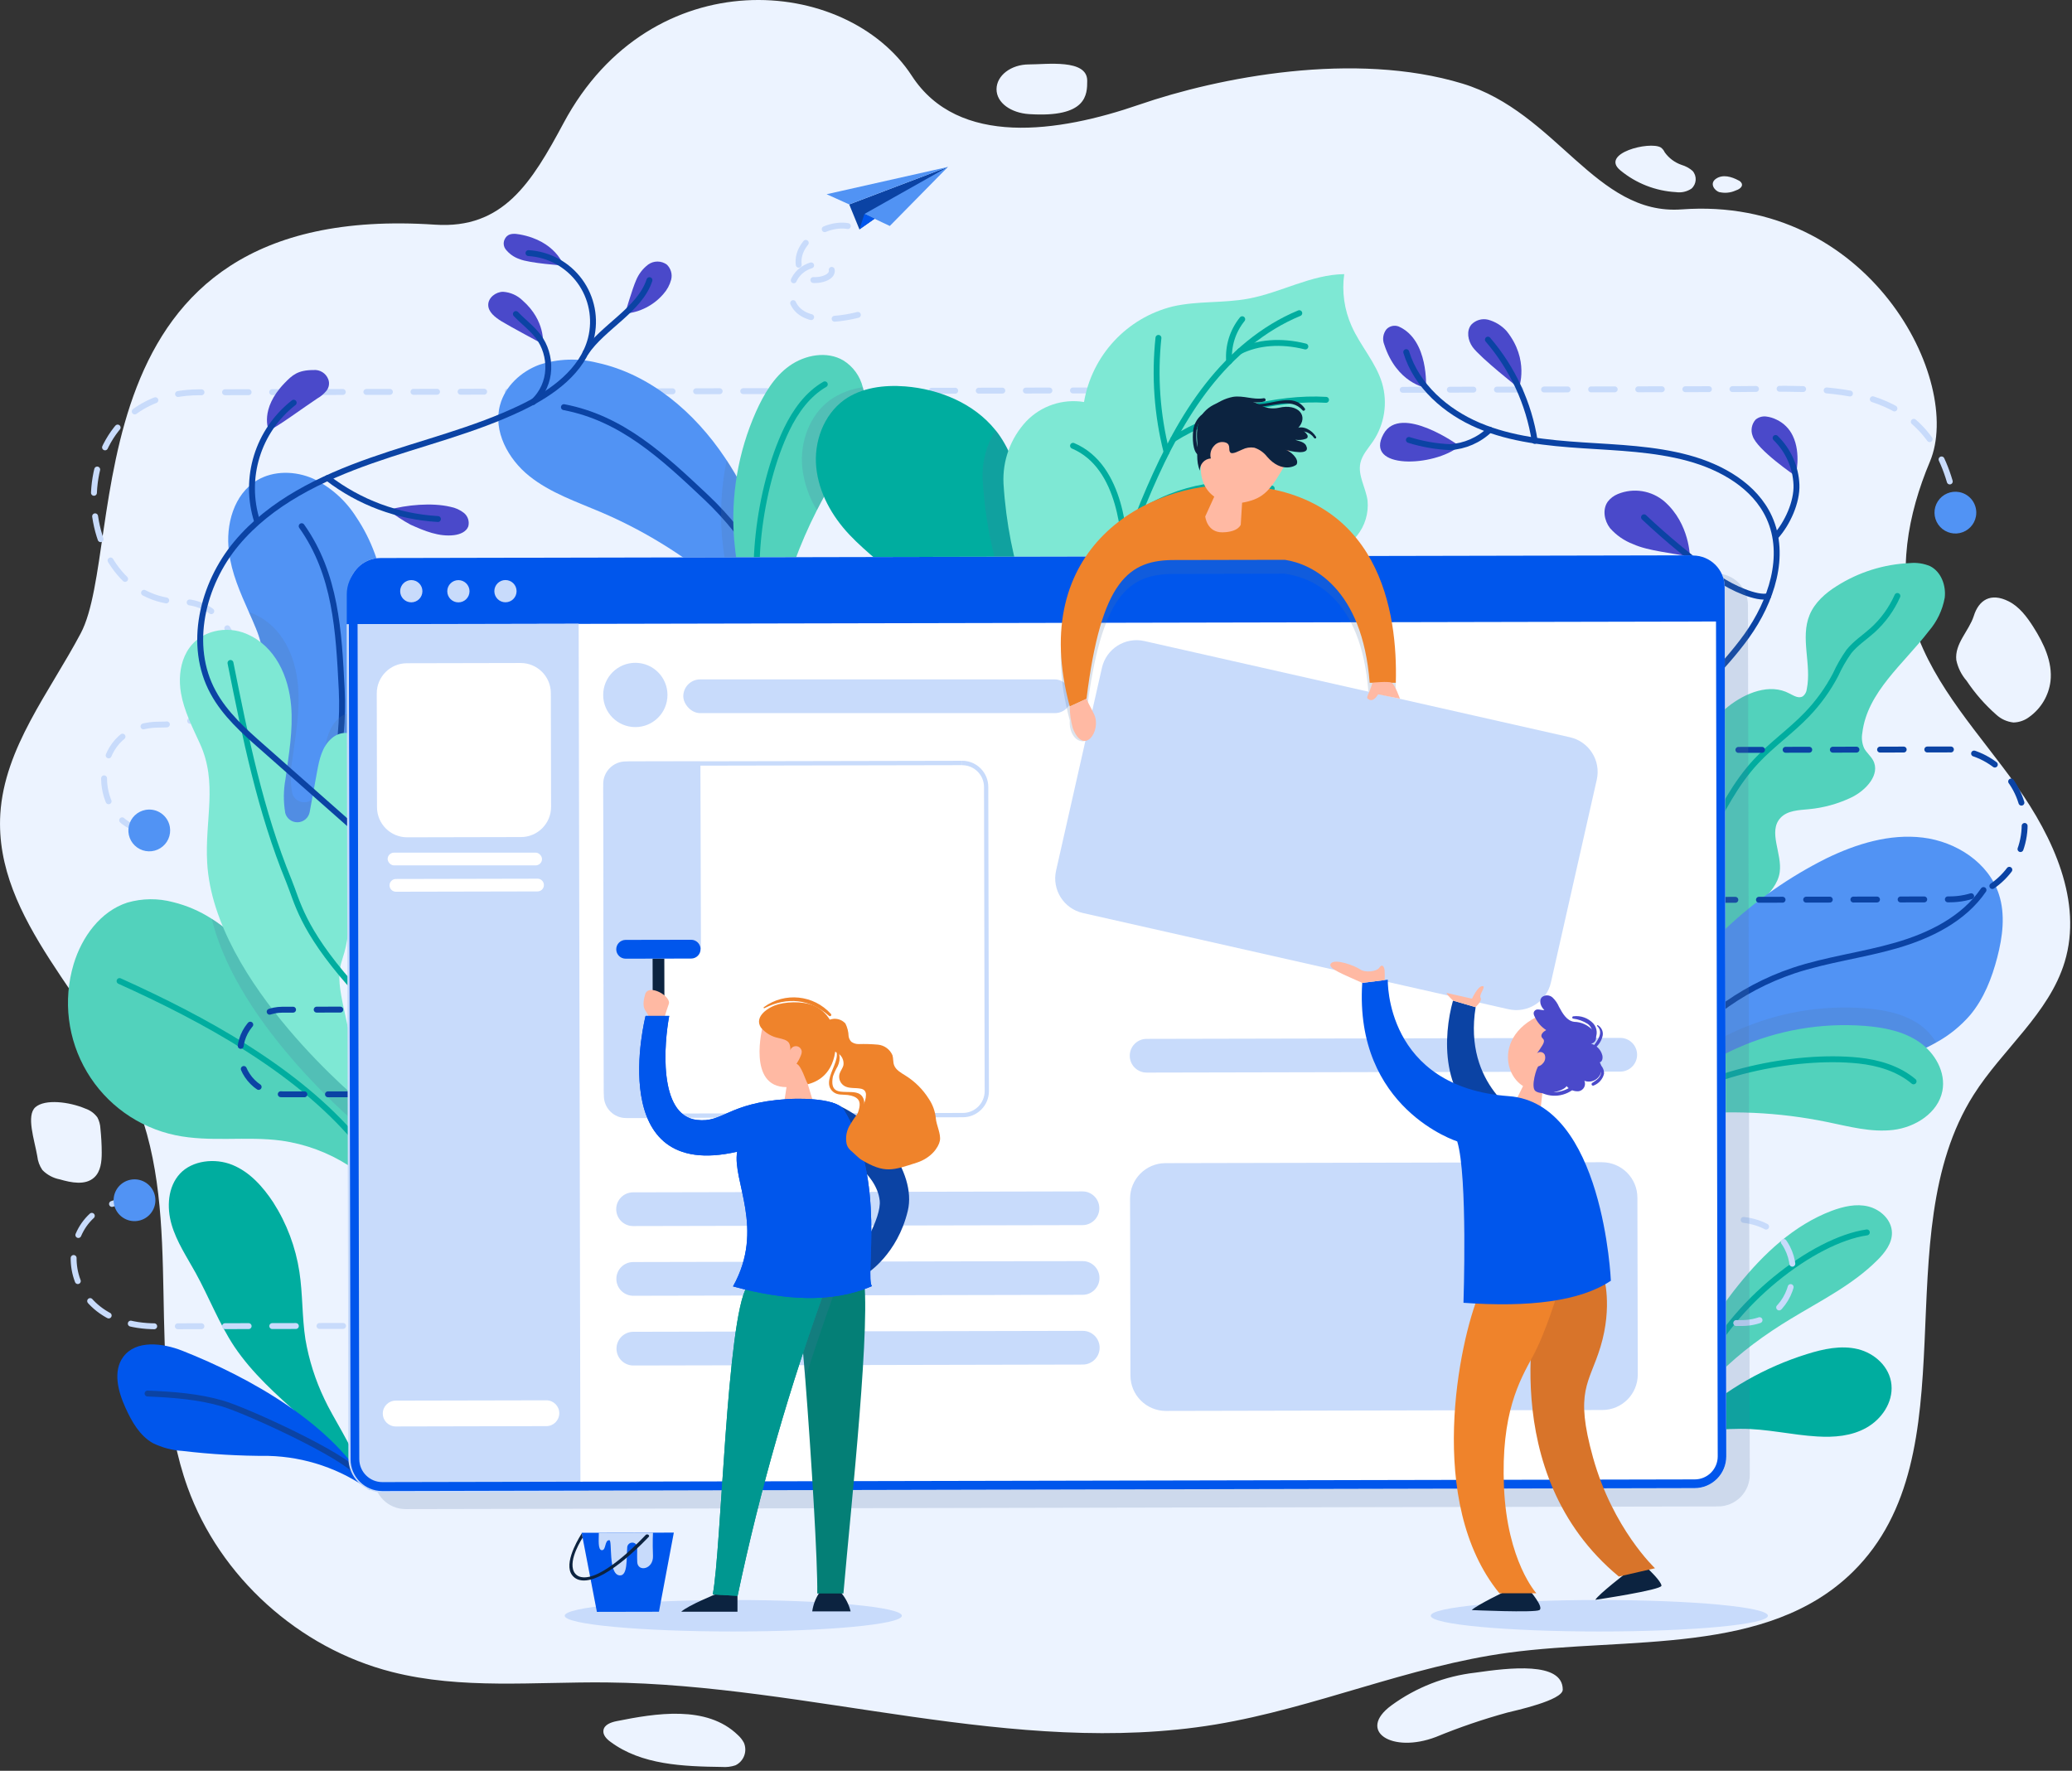 <?xml version="1.0" encoding="UTF-8"?> <svg xmlns="http://www.w3.org/2000/svg" xmlns:xlink="http://www.w3.org/1999/xlink" width="351px" height="300px" viewBox="0 0 351 300"><rect x="0" y="0" width="351" height="300" fill="#333333" stroke="none"/><!-- Generator: sketchtool 61.2 (101010) - https://sketch.com --><title>ED7F4D8C-213B-4056-B8BE-366EC1B2A8D5</title><desc>Created with sketchtool.</desc><g id="Page-1" stroke="none" stroke-width="1" fill="none" fill-rule="evenodd"><g id="Techtiq_3.1.0_Services" transform="translate(-545, -4875)"><g id="Section" transform="translate(0, 4577)"><g id="Inner" transform="translate(150, 120)"><g id="Group" transform="translate(158, 0)"><g transform="translate(87, 178)" id="img_web-app"><g transform="translate(150, 0)"><g id="BACKGROUND" fill="#ECF3FF" fill-rule="nonzero"><path d="M73.685,38.062 C85.227,38.837 90.052,30.961 95.475,20.837 C110.32,-6.872 143.387,-4.204 154.478,12.865 C162.333,24.946 179.276,22.47 192.975,17.734 C206.468,13.079 229.448,8.601 247.751,14.165 C263.734,19.027 270.296,36.554 284.874,35.475 C316.648,33.126 332.69,64.515 326.933,78.2 C323.172,87.133 321.31,97.131 324.362,106.323 C327.732,116.446 335.446,124.463 341.631,133.167 C347.815,141.872 352.847,152.756 349.759,162.968 C347.113,171.702 339.229,177.746 334.337,185.475 C319.138,209.475 334.175,246.244 313.921,266.246 C299.424,280.567 275.793,277.256 255.547,279.99 C238.633,282.273 222.709,289.374 205.877,292.16 C171.776,297.791 137.342,285.377 102.768,285.03 C90.599,284.904 78.192,286.264 66.399,283.256 C50.623,279.251 37.234,267.148 31.773,251.97 C24.244,231.052 31.382,206.845 22.906,186.303 C15.938,169.589 -1.02,155.97 0.052,137.911 C0.739,126.672 8.394,117.266 13.677,107.291 C21.525,92.475 11.128,33.879 73.685,38.062 Z M174.31,10.914 C171.273,10.914 168.813,12.798 168.813,15.118 C168.813,17.438 171.281,19.131 174.31,19.33 C184.175,19.98 184.175,15.99 184.175,13.67 C184.175,9.953 177.34,10.914 174.31,10.914 Z M274.485,28.855 C277.152,31.063 280.457,32.358 283.914,32.549 C284.831,32.684 285.766,32.473 286.537,31.958 C287.413,31.18 287.499,29.841 286.729,28.958 C286.189,28.488 285.554,28.14 284.867,27.938 C283.711,27.541 282.708,26.792 282,25.796 C281.855,25.472 281.628,25.192 281.342,24.983 C279.436,23.867 271.012,25.988 274.485,28.855 Z M291.288,32.549 C292.191,32.758 293.138,32.667 293.985,32.291 C294.547,32.113 295.234,31.707 295.079,31.145 C294.975,30.88 294.766,30.669 294.502,30.562 C293.35,29.941 291.857,29.49 290.704,30.273 C289.552,31.057 290.394,32.276 291.288,32.571 L291.288,32.549 Z M331.404,111.835 C331.675,113.133 332.276,114.339 333.148,115.337 C334.566,117.461 336.255,119.392 338.172,121.079 C338.976,121.82 339.997,122.284 341.084,122.401 C342.078,122.379 343.037,122.034 343.818,121.419 C345.78,119.994 347.062,117.818 347.357,115.411 C347.727,112.16 346.212,108.99 344.453,106.219 C343.36,104.505 342.089,102.791 340.264,101.874 C337.204,100.33 335.187,101.675 334.352,104.387 C333.547,106.877 331.086,109.057 331.404,111.835 Z M6,187.574 C4.397,188.993 5.845,193.145 6.318,195.887 C6.405,196.722 6.7,197.522 7.175,198.214 C7.974,199.035 9.006,199.589 10.131,199.803 C12.089,200.372 14.468,200.852 15.961,199.478 C17.076,198.458 17.232,196.788 17.232,195.288 C17.232,193.914 17.15,192.547 17.01,191.18 C16.98,190.521 16.803,189.877 16.493,189.296 C15.984,188.608 15.278,188.092 14.468,187.818 C11.697,186.643 7.611,186.163 6,187.574 Z M104.438,291.591 C103.485,291.783 102.347,292.197 102.222,293.15 C102.103,293.933 102.768,294.628 103.411,295.086 C108.665,299.01 115.744,299.261 122.32,299.35 C123.088,299.41 123.859,299.315 124.589,299.069 C126.006,298.383 126.636,296.706 126.022,295.256 C125.762,294.764 125.417,294.321 125.002,293.948 C119.704,288.798 111.022,290.276 104.438,291.591 Z M235.714,288.916 C229.803,293.254 235.781,297.133 243.273,294.259 C247.201,292.643 251.223,291.268 255.318,290.143 C256.655,289.803 264.732,288.059 264.732,286.249 C264.732,281.438 255.628,282.554 249.909,283.374 C244.777,283.959 239.885,285.869 235.714,288.916 Z" id="Shape"></path></g><g id="OBJECTS" transform="translate(11.084, 28.079)"><ellipse id="Oval" fill="#C8DBFB" fill-rule="nonzero" cx="113.135" cy="245.653" rx="28.559" ry="2.667"></ellipse><ellipse id="Oval" fill="#C8DBFB" fill-rule="nonzero" cx="259.847" cy="245.653" rx="28.559" ry="2.667"></ellipse><path d="M320.187,57.805 C320.106,57.31 320.017,56.83 319.921,56.328" id="Path" stroke="#C8DBFB" stroke-linecap="round" stroke-linejoin="round"></path><path d="M319.212,53.49 C314.113,36.14 297.872,37.81 283.19,37.84 L22.714,38.379 C-1.869,38.431 0.547,73.929 19.759,73.884 C30.842,73.884 35.039,94.648 15.901,94.685 C4.419,94.685 4.079,109.264 11.771,112.182" id="Path" stroke="#C8DBFB" stroke-linecap="round" stroke-linejoin="round" stroke-dasharray="3.99"></path><path d="M13.197,112.567 C13.685,112.652 14.18,112.692 14.675,112.685" id="Path" stroke="#C8DBFB" stroke-linecap="round" stroke-linejoin="round"></path><path d="M17.69,112.012 C17.932,113.423 17.301,114.841 16.09,115.605 C14.879,116.369 13.327,116.328 12.158,115.502 C10.989,114.675 10.433,113.226 10.749,111.829 C11.066,110.433 12.192,109.365 13.603,109.123 C15.53,108.793 17.359,110.086 17.69,112.012 L17.69,112.012 Z" id="Path" fill="#5193F4" fill-rule="nonzero"></path><path d="M323.645,59.401 C323.389,60.81 322.309,61.925 320.909,62.227 C319.509,62.529 318.066,61.958 317.252,60.78 C316.437,59.602 316.413,58.05 317.19,56.847 C317.967,55.644 319.392,55.028 320.8,55.286 C322.722,55.637 323.995,57.48 323.645,59.401 L323.645,59.401 Z" id="Path" fill="#5193F4" fill-rule="nonzero"></path><path d="M53.764,86.165 C53.242,89.03 52.519,91.855 51.599,94.618 C49.52,100.579 47.052,106.397 44.209,112.034 C42.783,114.99 36.998,121.877 33.865,123.185 C34.326,114.974 34.155,106.741 33.355,98.557 C32.49,91.02 35.202,85.308 32.246,78.318 C31.869,77.424 31.507,76.53 31.086,75.635 C29.608,72.31 28.131,68.985 27.702,65.387 C27.111,60.842 28.522,55.663 32.453,53.298 C35.283,51.599 38.97,51.687 41.993,53.025 C44.985,54.474 47.509,56.734 49.278,59.549 C54.451,67.241 55.419,77.091 53.764,86.165 Z" id="Path" fill="#5193F4" fill-rule="nonzero"></path><path d="M40.02,61.064 C45.805,69.236 46.3,78.754 46.803,88.751 C47.288,98.81 44.916,108.802 39.961,117.569" id="Path" stroke="#0B43A4" stroke-linecap="round" stroke-linejoin="round"></path><path d="M39.776,211.788 C35.719,208.204 31.648,204.562 28.618,200.062 C26.01,196.131 24.325,191.675 22.049,187.552 C20.571,184.877 18.835,182.305 17.985,179.379 C17.135,176.453 17.335,172.98 19.411,170.749 C21.488,168.517 25.323,168.067 28.278,169.271 C31.234,170.475 33.451,172.966 35.202,175.618 C37.487,179.189 38.997,183.199 39.635,187.389 C40.212,191.172 40.071,195.044 40.655,198.828 C41.254,202.341 42.341,205.753 43.884,208.966 C45.236,211.921 48.665,217.094 49.544,220.116 C47.113,221.328 41.505,213.318 39.776,211.788 Z" id="Path" fill="#00AD9F" fill-rule="nonzero"></path><path d="M25.596,174.621 C29.453,176.313 30.983,180.909 31.788,185.039 C32.704,189.746 32.527,194.837 34.655,199.116 C38.719,207.17 44.002,216.347 47.956,219.067" id="Path" stroke="#00AD9F" style="mix-blend-mode: multiply;" stroke-linecap="round" stroke-linejoin="round"></path><path d="M19.818,200.764 C16.448,199.433 11.956,198.887 9.798,201.791 C7.995,204.222 8.926,207.702 10.175,210.429 C11.232,212.764 12.569,215.128 14.793,216.399 C16.363,217.172 18.071,217.624 19.818,217.729 C24.658,218.305 29.529,218.586 34.404,218.571 C40.582,218.731 46.566,220.758 51.569,224.387 C45.569,213.236 31.145,205.234 19.818,200.764 Z" id="Path" fill="#0056EC" fill-rule="nonzero"></path><path d="M13.914,208.005 C18.2,208.19 22.522,208.493 26.631,209.704 C30.739,210.916 47.01,218.372 49.537,221.527" id="Path" stroke="#0B43A4" stroke-linecap="round" stroke-linejoin="round"></path><path d="M56.527,177.887 C52.035,170.955 44.756,166.312 36.576,165.163 C30.621,164.365 24.495,165.473 18.613,164.239 C12.347,162.918 6.919,159.035 3.647,153.53 C0.374,148.025 -0.445,141.402 1.389,135.266 C2.771,130.663 5.926,126.31 10.493,124.833 C13.021,124.103 15.702,124.077 18.244,124.759 C20.566,125.329 22.776,126.283 24.783,127.581 C29.379,130.493 33.096,134.97 35.867,139.729 C38.424,144.089 44.682,150.783 48.938,155.172 C51.429,157.729 53.246,159.48 53.246,159.48 C56.158,163.101 54.798,173.564 56.527,177.887 Z" id="Path" fill="#52D2BC" fill-rule="nonzero"></path><path d="M9.17,138.126 C23.483,144.591 39.096,153.059 49.241,165.037" id="Path" stroke="#00AD9F" stroke-linecap="round" stroke-linejoin="round"></path><path d="M50.616,163.426 C50.616,163.426 29.283,146.143 24.791,127.581 C29.387,130.493 33.103,134.97 35.874,139.729 C38.424,144.089 44.682,150.783 48.938,155.172 C49.441,157.485 49.995,160.212 50.616,163.426 Z" id="Path" fill="#5275A0" fill-rule="nonzero" opacity="0.2" style="mix-blend-mode: multiply;"></path><path d="M51.599,94.618 C49.52,100.579 47.052,106.397 44.209,112.034 C42.783,114.99 36.998,121.877 33.865,123.185 C34.326,114.974 34.155,106.741 33.355,98.557 C32.49,91.02 35.202,85.308 32.246,78.318 C31.869,77.424 31.507,76.53 31.086,75.635 C31.36,75.724 31.626,75.82 31.884,75.931 C36.746,78.015 38.993,83.158 39.406,88.153 C39.754,92.276 39.007,96.406 38.453,100.507 C38.101,102.383 38.081,104.307 38.394,106.19 C38.397,106.209 38.397,106.229 38.394,106.249 C38.646,107.215 39.535,107.876 40.533,107.838 C41.53,107.801 42.368,107.076 42.547,106.094 L43.84,99.229 C44.224,97.175 44.645,95.025 46.33,93.591 C47.001,92.996 47.872,92.677 48.768,92.697 C49.997,92.756 51.09,93.498 51.599,94.618 Z" id="Path" fill="#5275A0" fill-rule="nonzero" opacity="0.2" style="mix-blend-mode: multiply;"></path><path d="M50.616,159.096 C47.246,141.502 45.443,138.791 46.921,134.379 C48.813,128.756 47.749,123.111 49.53,117.451 C51.31,111.791 52.485,105.717 51.089,99.968 C50.631,98.143 49.714,96.163 47.527,96.089 C46.646,96.08 45.793,96.398 45.133,96.983 C43.448,98.416 43.02,100.567 42.635,102.621 L41.379,109.485 C41.198,110.467 40.36,111.19 39.362,111.226 C38.365,111.261 37.477,110.599 37.227,109.633 L37.227,109.581 C36.911,107.699 36.929,105.775 37.278,103.899 C37.833,99.791 38.579,95.667 38.239,91.537 C37.825,86.542 35.579,81.399 30.709,79.323 C28.98,78.577 27.053,78.421 25.227,78.879 C20.15,80.187 18.835,85.145 19.581,89.387 C20.099,92.342 21.502,95.106 22.766,97.862 C25.855,104.579 23.586,110.741 24.015,118.123 C25.19,138.495 50.616,159.096 50.616,159.096 Z" id="Path" fill="#7EE8D4" fill-rule="nonzero"></path><path d="M27.961,84.236 C30.466,96.754 33,109.36 37.862,121.182 C39.288,124.64 39.99,129.2 48.244,138.613" id="Path" stroke="#00AD9F" stroke-linecap="round" stroke-linejoin="round"></path><path d="M125.682,87.414 C123.089,84.458 120.695,81.436 118.175,78.547 C116.542,76.663 114.857,74.852 113.002,73.079 C112.094,72.207 111.155,71.365 110.165,70.544 C104.306,65.7 97.785,61.718 90.798,58.722 C86.586,56.919 82.138,55.433 78.562,52.559 C74.985,49.685 72.414,44.956 73.626,40.53 C74.49,37.337 77.202,34.855 80.276,33.717 C83.438,32.69 86.825,32.569 90.052,33.369 C99.067,35.313 106.596,41.793 111.717,49.456 L111.99,49.869 C115.744,55.596 118.367,61.966 120.65,68.453 C121.389,70.537 122.076,72.635 122.764,74.727 C123.835,77.852 127.012,84.318 125.682,87.414 Z" id="Path" fill="#5193F4" fill-rule="nonzero"></path><path d="M84.443,40.899 C94.278,42.768 101.232,49.286 108.532,56.158 C115.861,63.073 121.082,71.921 123.591,81.68" id="Path" stroke="#0B43A4" stroke-linecap="round" stroke-linejoin="round"></path><path d="M118.175,78.532 C118.085,79.558 118.133,80.592 118.315,81.606 C115.855,81.044 114.148,77.224 113.025,73.064 C112.132,69.642 111.524,66.152 111.207,62.631 C110.873,58.359 111.15,54.063 112.027,49.869 C115.781,55.596 118.404,61.966 120.687,68.453 C119.904,70.783 119.234,73.138 118.677,75.517 C118.435,76.508 118.267,77.516 118.175,78.532 L118.175,78.532 Z" id="Path" fill="#5275A0" fill-rule="nonzero" opacity="0.2" style="mix-blend-mode: multiply;"></path><path d="M135.222,43.027 C134.394,46.722 132.163,49.906 130.204,53.135 C129.163,54.842 128.202,56.586 127.3,58.36 C124.406,64.043 122.208,70.054 120.754,76.264 C120.203,78.245 120.079,80.32 120.392,82.352 C115.544,81.244 113.616,67.463 113.283,63.369 C112.685,55.945 113.955,48.49 116.978,41.682 C118.308,38.727 120.015,35.771 122.653,33.901 C125.291,32.032 129.007,31.337 131.793,32.993 C133.436,34.02 134.613,35.647 135.074,37.53 C135.577,39.322 135.628,41.211 135.222,43.027 Z" id="Path" fill="#52D2BC" fill-rule="nonzero"></path><path d="M118.552,78.281 C115.537,70.714 117.362,54.687 122.202,44.616 C123.68,41.579 125.734,38.704 128.638,37.034" id="Path" stroke="#00AD9F" stroke-linecap="round" stroke-linejoin="round"></path><path d="M135.222,43.027 C134.394,46.722 132.163,49.906 130.204,53.135 C129.163,54.842 128.202,56.586 127.3,58.36 C125.947,56.151 125.099,53.671 124.818,51.096 C124.411,46.803 126.052,42.229 129.539,39.68 C131.192,38.532 133.094,37.795 135.089,37.53 C135.587,39.323 135.632,41.212 135.222,43.027 L135.222,43.027 Z" id="Path" fill="#5275A0" fill-rule="nonzero" opacity="0.2" style="mix-blend-mode: multiply;"></path><path d="M163.204,75.103 C162.973,76.514 162.551,77.886 161.948,79.182 C159.798,83.837 155.298,87.828 148.522,91.079 C148.522,91.079 148.145,83.69 148.071,81.746 C147.739,73.308 138.584,68.645 132.791,62.49 C129.835,59.35 127.618,55.389 127.19,51.096 C126.761,46.803 128.416,42.229 131.911,39.68 C134.867,37.567 138.665,37.108 142.256,37.382 C148.064,37.84 153.924,40.278 157.53,44.771 C157.683,44.942 157.826,45.122 157.958,45.31 C160.175,48.325 161.305,52.012 162.14,55.655 C163.596,62.069 164.246,68.667 163.204,75.103 Z" id="Path" fill="#00AD9F" fill-rule="nonzero"></path><path d="M134.401,44.202 C140.734,47.483 147.089,51.443 150.776,57.554 C155.948,66.067 154.803,77.15 150.835,86.283" id="Path" stroke="#00AD9F" style="mix-blend-mode: multiply;" stroke-linecap="round" stroke-linejoin="round"></path><path d="M269.239,129.525 C273.281,122.874 271.212,114.318 272.623,106.663 C273.742,100.731 276.948,95.397 281.66,91.626 C284.616,89.291 288.724,87.628 292.049,89.409 C292.788,89.786 293.623,90.318 294.318,89.889 C294.703,89.586 294.947,89.137 294.99,88.648 C295.833,84.517 293.845,80.002 295.47,76.086 C296.342,73.988 298.153,72.392 300.067,71.202 C303.785,68.843 308.058,67.502 312.458,67.315 C313.621,67.202 314.795,67.379 315.872,67.833 C317.749,68.778 318.606,71.113 318.355,73.197 C317.977,75.277 317.051,77.218 315.672,78.82 C311.431,84.369 305.217,89.165 304.397,96.089 C304.236,96.962 304.342,97.863 304.7,98.675 C305.084,99.414 305.808,99.975 306.214,100.722 C307.522,103.123 304.995,105.85 302.52,107.032 C300.26,108.108 297.829,108.778 295.337,109.012 C293.631,109.175 291.695,109.219 290.527,110.49 C288.384,112.818 290.852,116.549 290.401,119.69 C290.121,121.648 288.695,123.229 287.268,124.603 C284.619,127.156 281.723,129.441 278.623,131.424 C276.111,133.027 273.451,134.453 271.234,136.433 C269.017,138.414 267.214,141.096 267.067,144.074" id="Path" fill="#52D2BC" fill-rule="nonzero"></path><path d="M274.559,123.052 C275.224,119.83 276.724,116.852 278.202,113.911 C280.522,109.323 282.894,104.667 286.397,100.906 C289.057,98.047 292.308,95.786 295.005,92.97 C296.938,90.964 298.575,88.692 299.867,86.224 C300.491,84.847 301.246,83.533 302.121,82.3 C303.236,80.904 304.773,79.914 306.111,78.717 C307.913,77.092 309.354,75.105 310.337,72.887" id="Path" stroke="#00AD9F" stroke-linecap="round" stroke-linejoin="round"></path><path d="M327.251,134.135 C326.342,137.638 324.99,141.103 322.67,143.882 C321.039,145.77 319.082,147.349 316.892,148.544 C315.762,149.183 314.595,149.753 313.397,150.251 C308.76,152.196 303.812,153.293 298.788,153.488 C291.488,153.761 284.01,152.15 276.975,154.227 C273.755,155.193 270.807,156.901 268.367,159.214 C266.843,160.641 265.54,162.287 264.502,164.099 L265.456,158.039 C267.222,151.522 269.025,144.887 272.631,139.175 C275.038,135.524 277.918,132.207 281.195,129.31 C286.284,124.503 292.053,120.47 298.315,117.34 C303.399,114.872 309.044,113.135 314.66,113.823 C320.276,114.51 325.781,118.049 327.532,123.429 C328.655,126.857 328.167,130.626 327.251,134.135 Z" id="Path" fill="#5193F4" fill-rule="nonzero"></path><path d="M270.229,153.436 C275.661,145.446 283.558,139.451 292.714,136.367 C298.374,134.475 304.367,133.759 310.101,132.103 C315.835,130.448 321.562,127.633 324.924,122.704" id="Path" stroke="#0B43A4" stroke-linecap="round" stroke-linejoin="round"></path><path d="M273.761,211.64 C274.079,203.512 278.291,195.968 283.411,189.621 C287.675,184.323 292.825,179.475 299.187,177.059 C301.175,176.32 303.362,175.796 305.431,176.32 C307.5,176.845 309.377,178.596 309.414,180.754 C309.451,182.549 308.239,184.116 306.968,185.387 C302.793,189.576 297.362,192.266 292.323,195.325 C283.618,200.586 275.328,207.606 271.892,217.175" id="Path" fill="#52D2BC" fill-rule="nonzero"></path><path d="M276.983,204.51 C282.303,192.643 296.069,182.032 305.158,180.709" id="Path" stroke="#00AD9F" stroke-linecap="round" stroke-linejoin="round"></path><path d="M270.443,218.121 C270.369,216.754 274.825,213.185 275.83,212.276 C281.348,207.286 287.882,203.552 294.983,201.333 C297.805,200.446 300.805,199.796 303.635,200.483 C306.466,201.17 309.052,203.475 309.333,206.527 C309.613,209.579 307.618,212.379 305.084,213.805 C302.549,215.232 299.594,215.453 296.771,215.283 C292.411,215.032 288.126,213.946 283.744,213.983 C279.362,214.02 273.214,214.463 270.443,218.121 Z" id="Path" fill="#00AD9F" fill-rule="nonzero"></path><path d="M274.973,213.975 C283.921,209.128 297.451,205.973 307.278,207.163" id="Path" stroke="#00AD9F" style="mix-blend-mode: multiply;" stroke-linecap="round" stroke-linejoin="round"></path><path d="M163.204,75.103 C162.973,76.514 162.551,77.886 161.948,79.182 C158.128,71.003 155.898,62.171 155.379,53.158 C155.233,50.219 155.989,47.306 157.544,44.808 C157.698,44.979 157.841,45.159 157.973,45.347 C160.19,48.362 161.32,52.049 162.155,55.692 C163.596,62.069 164.246,68.667 163.204,75.103 Z" id="Path" fill="#5275A0" fill-rule="nonzero" opacity="0.2" style="mix-blend-mode: multiply;"></path><path d="M194.158,74.727 C200.845,72.355 207.783,70.463 213.857,66.805 C215.737,65.758 217.404,64.367 218.771,62.704 C220.141,61.024 220.791,58.87 220.581,56.712 C220.286,54.547 218.904,52.478 219.369,50.35 C219.68,48.946 220.729,47.845 221.534,46.655 C223.462,43.771 224.017,40.182 223.049,36.85 C222,33.325 219.355,30.51 217.877,27.155 C216.645,24.399 216.212,21.352 216.628,18.362 C211.02,18.436 205.899,21.502 200.372,22.522 C196.153,23.305 191.764,22.877 187.589,23.837 C179.803,25.763 173.898,32.12 172.552,40.027 C168.945,39.438 165.279,40.666 162.754,43.308 C160.105,46.159 158.72,49.958 158.911,53.845 C160.633,81.502 176.468,95.963 176.468,95.963 C176.468,95.963 191.608,75.635 194.158,74.727 Z" id="Path" fill="#7EE8D4" fill-rule="nonzero"></path><path d="M179.209,74.534 C178.515,67.714 180.901,60.968 183.643,54.68 C186.31,48.554 189.384,42.547 193.5,37.286 C197.616,32.025 202.862,27.517 209.017,24.975" id="Path" stroke="#00AD9F" stroke-linecap="round" stroke-linejoin="round"></path><path d="M185.158,29.165 C184.47,35.637 184.936,42.179 186.532,48.488" id="Path" stroke="#00AD9F" stroke-linecap="round" stroke-linejoin="round"></path><path d="M187.685,46.308 C194.631,41.874 205.315,39.148 213.547,39.658" id="Path" stroke="#00AD9F" stroke-linecap="round" stroke-linejoin="round"></path><path d="M170.69,47.446 C179.054,50.97 179.401,63.273 179.623,66.761" id="Path" stroke="#00AD9F" stroke-linecap="round" stroke-linejoin="round"></path><path d="M181.892,58.943 C188.291,54.355 197.542,52.973 204.347,54.687" id="Path" stroke="#00AD9F" stroke-linecap="round" stroke-linejoin="round"></path><path d="M199.352,26.002 C197.726,28.016 196.933,30.575 197.135,33.155" id="Path" stroke="#00AD9F" stroke-linecap="round" stroke-linejoin="round"></path><path d="M198.961,31.419 C201.916,29.941 205.855,29.564 210.044,30.621" id="Path" stroke="#00AD9F" stroke-linecap="round" stroke-linejoin="round"></path><path d="M34.433,44.8 C35.224,44.756 40.581,40.788 42.643,39.443 C43.249,39.104 43.786,38.653 44.224,38.113 C44.663,37.562 44.775,36.819 44.52,36.163 C44.125,35.144 43.103,34.511 42.015,34.611 C39.34,34.611 38.416,35.49 37.116,36.828 C32.823,41.276 34.433,44.8 34.433,44.8 Z" id="Path" fill="#4A49CA" fill-rule="nonzero"></path><path d="M58.47,60.813 C60.798,61.862 63.296,62.904 65.86,62.579 C66.85,62.453 67.921,62.01 68.246,61.101 C68.469,60.261 68.18,59.368 67.507,58.818 C66.837,58.292 66.048,57.937 65.209,57.783 C62.106,57.044 57.746,57.443 54.665,58.315 C55.861,59.253 57.134,60.088 58.47,60.813 L58.47,60.813 Z" id="Path" fill="#4A49CA" fill-rule="nonzero"></path><path d="M73.84,26.335 C72.798,25.677 71.623,24.798 71.623,23.571 C71.623,22.345 72.909,21.355 74.143,21.355 C75.387,21.437 76.561,21.961 77.453,22.833 C81.377,26.283 80.889,30.222 80.889,30.222 C80.889,30.222 75,27.067 73.84,26.335 Z" id="Path" fill="#4A49CA" fill-rule="nonzero"></path><path d="M76.936,15.82 C75.988,15.503 75.154,14.911 74.542,14.121 C74.257,13.72 74.167,13.213 74.298,12.739 C74.564,12 75.037,11.261 76.966,11.638 C83.062,12.739 84.392,16.914 84.392,16.914 C84.392,16.914 78.554,16.515 76.936,15.82 Z" id="Path" fill="#4A49CA" fill-rule="nonzero"></path><path d="M94.796,25.057 C97.32,24.841 99.658,23.641 101.305,21.717 C101.926,21.023 102.374,20.193 102.613,19.293 C102.844,18.372 102.561,17.399 101.874,16.744 C100.931,16.061 99.655,16.061 98.712,16.744 C97.808,17.431 97.104,18.347 96.672,19.397 C96.059,20.756 94.796,25.057 94.796,25.057 Z" id="Path" fill="#4A49CA" fill-rule="nonzero"></path><path d="M51.133,114.214 L33.399,98.557 C30.236,95.778 27.022,92.911 25.02,89.209 C20.69,81.281 23.18,70.936 28.98,63.983 C34.781,57.03 43.278,52.951 51.82,49.943 C60.362,46.936 69.244,44.867 77.379,40.929 C82.485,38.453 87.613,34.773 89.017,29.276 C89.869,25.916 89.178,22.351 87.134,19.552 C85.089,16.753 81.903,15.011 78.443,14.8" id="Path" stroke="#0B43A4" stroke-linecap="round" stroke-linejoin="round"></path><path d="M98.933,19.382 C97.315,24.384 91.012,27.34 88.138,31.67" id="Path" stroke="#0B43A4" stroke-linecap="round" stroke-linejoin="round"></path><path d="M76.308,25.123 C77.549,26.431 79.034,27.517 80.121,28.958 C82.404,32.01 82.596,36.968 79.212,40.042" id="Path" stroke="#0B43A4" stroke-linecap="round" stroke-linejoin="round"></path><path d="M44.424,52.906 C49.812,57.044 56.321,59.464 63.103,59.852" id="Path" stroke="#0B43A4" stroke-linecap="round" stroke-linejoin="round"></path><path d="M32.468,60.236 C30.134,52.902 32.607,44.89 38.667,40.145" id="Path" stroke="#0B43A4" stroke-linecap="round" stroke-linejoin="round"></path><path d="M223.411,30.296 C223.058,29.421 223.205,28.423 223.796,27.687 C224.328,27.144 225.129,26.965 225.842,27.229 C231.015,29.512 230.475,37.618 230.475,37.618 C230.475,37.618 225.547,36.872 223.411,30.296 Z" id="Path" fill="#4A49CA" fill-rule="nonzero"></path><path d="M223.286,45.451 C219.924,51.517 231.872,51.059 236.172,47.483 C236.172,47.483 226.182,40.219 223.286,45.451 Z" id="Path" fill="#4A49CA" fill-rule="nonzero"></path><path d="M238.389,30.732 C237.576,29.616 237.288,27.961 238.167,26.911 C238.89,26.156 239.958,25.839 240.975,26.076 C242.191,26.399 243.286,27.066 244.131,27.998 C248.062,32.889 246.214,37.67 246.214,37.67 C246.214,37.67 239.712,32.549 238.389,30.732 Z" id="Path" fill="#4A49CA" fill-rule="nonzero"></path><path d="M285.813,45.768 C285.45,44.825 285.647,43.757 286.323,43.005 C286.812,42.602 287.443,42.413 288.074,42.48 C288.697,42.551 289.302,42.731 289.862,43.012 C291.069,43.575 292.041,44.542 292.611,45.746 C294.089,48.791 293.084,52.559 293.084,52.559 C293.084,52.559 286.537,48.126 285.813,45.768 Z" id="Path" fill="#4A49CA" fill-rule="nonzero"></path><path d="M270.894,56.897 C268.705,55.013 265.643,54.519 262.973,55.618 C262.307,55.89 261.724,56.33 261.281,56.897 C260.342,58.204 260.667,60.111 261.65,61.389 C262.716,62.603 264.063,63.537 265.574,64.108 C268.234,65.313 272.357,65.586 275.18,66.281 C275.187,66.288 275.18,60.672 270.894,56.897 Z" id="Path" fill="#4A49CA" fill-rule="nonzero"></path><path d="M227.135,31.574 C228.894,37.323 233.867,41.66 239.401,44.01 C244.936,46.36 251.032,46.966 257.039,47.365 C263.047,47.764 269.106,47.948 274.914,49.522 C280.567,51.059 286.197,54.251 288.628,59.586 C291.584,66.081 288.968,73.847 284.815,79.648 C280.663,85.448 275.084,90.148 271.071,96.059 C269.232,98.771 267.695,101.97 268.064,105.192 C268.559,109.53 272.217,112.729 275.616,115.47" id="Path" stroke="#0B43A4" stroke-linecap="round" stroke-linejoin="round"></path><path d="M240.968,29.461 C245.157,34.33 247.904,40.272 248.897,46.618" id="Path" stroke="#0B43A4" stroke-linecap="round" stroke-linejoin="round"></path><path d="M227.586,46.456 C229.835,47.157 232.164,47.567 234.517,47.675 C237.054,47.531 239.456,46.483 241.286,44.719" id="Path" stroke="#0B43A4" stroke-linecap="round" stroke-linejoin="round"></path><path d="M289.707,46.123 C291.85,48.214 293.114,51.045 293.239,54.037 C293.35,56.993 291.709,60.584 289.736,62.793" id="Path" stroke="#0B43A4" stroke-linecap="round" stroke-linejoin="round"></path><path d="M267.414,59.557 C271.4,63.313 275.639,66.792 280.101,69.968 C282.266,71.483 286.552,73.433 288.451,72.924" id="Path" stroke="#0B43A4" stroke-linecap="round" stroke-linejoin="round"></path><path d="M316.892,148.522 C315.762,149.16 314.595,149.73 313.397,150.229 C308.76,152.174 303.812,153.271 298.788,153.466 C291.488,153.739 284.01,152.128 276.975,154.204 C273.755,155.171 270.807,156.879 268.367,159.192 C268.123,159.31 267.879,159.443 267.628,159.584 C267.044,154.64 279.369,148.197 283.145,146.52 C289.945,143.468 297.401,142.168 304.833,142.736 C308.069,142.995 311.387,143.631 314.054,145.47 C315.206,146.274 316.174,147.315 316.892,148.522 L316.892,148.522 Z" id="Path" fill="#5275A0" fill-rule="nonzero" opacity="0.2" style="mix-blend-mode: multiply;"></path><path d="M304.803,145.722 C308.039,145.98 311.357,146.616 314.032,148.456 C316.707,150.296 318.584,153.584 317.956,156.768 C317.217,160.463 313.397,162.894 309.643,163.345 C305.889,163.796 302.143,162.768 298.441,162.007 C290.234,160.323 281.814,159.939 273.488,160.869 C271.436,161.013 269.438,161.593 267.628,162.569 C267.044,157.626 279.377,151.182 283.145,149.505 C289.936,146.458 297.381,145.157 304.803,145.722 L304.803,145.722 Z" id="Path" fill="#52D2BC" fill-rule="nonzero"></path><path d="M270.835,159.458 C276.961,154.071 292.67,150.421 303.783,151.596 C307.131,151.951 310.507,152.956 313.079,155.121" id="Path" stroke="#00AD9F" stroke-linecap="round" stroke-linejoin="round"></path><path d="M259.404,99.015 L319.167,98.889 C322.539,98.881 325.775,100.214 328.163,102.594 C330.551,104.974 331.895,108.205 331.899,111.576 L331.899,111.576 C331.903,118.589 326.224,124.278 319.212,124.286 L278.328,124.374" id="Path" stroke="#0B43A4" stroke-linecap="round" stroke-linejoin="round" stroke-dasharray="4"></path><path d="M78.562,142.899 L36.761,142.98 C34.86,142.984 33.039,143.743 31.697,145.09 C30.356,146.437 29.604,148.262 29.608,150.163 L29.608,150.163 C29.61,152.064 30.369,153.887 31.716,155.229 C33.063,156.57 34.889,157.321 36.791,157.315 L48.975,157.315" id="Path" stroke="#0B43A4" stroke-linecap="round" stroke-linejoin="round" stroke-dasharray="4"></path><path d="M11.823,175.264 C-2.498,175.264 -2.793,196.655 15.421,196.618 L283.929,196.064 C295.204,196.064 296.394,178.456 282.451,178.485 C254.727,178.537 253.803,165.318 269.195,165.281" id="Path" stroke="#C8DBFB" stroke-linecap="round" stroke-linejoin="round" stroke-dasharray="4"></path><path d="M15.192,174.672 C15.516,176.596 14.223,178.42 12.3,178.749 C10.378,179.079 8.551,177.791 8.215,175.869 C7.88,173.947 9.163,172.117 11.084,171.776 C12.013,171.609 12.971,171.821 13.743,172.366 C14.515,172.91 15.037,173.741 15.192,174.672 Z" id="Path" fill="#5193F4" fill-rule="nonzero"></path><path d="M276.096,165.377 C276.339,166.788 275.707,168.206 274.496,168.97 C273.285,169.734 271.733,169.693 270.564,168.866 C269.395,168.04 268.839,166.59 269.156,165.194 C269.472,163.798 270.599,162.73 272.01,162.488 C273.935,162.162 275.761,163.453 276.096,165.377 Z" id="Path" fill="#0B43A4" fill-rule="nonzero"></path><path d="M279.946,227.135 L57.635,227.586 C54.67,227.586 52.264,225.187 52.256,222.222 L51.953,74.933 C51.949,73.509 52.512,72.142 53.517,71.133 C54.521,70.124 55.886,69.556 57.31,69.554 L279.643,69.096 C281.067,69.09 282.436,69.652 283.445,70.657 C284.455,71.663 285.022,73.029 285.022,74.453 L285.333,221.741 C285.336,223.172 284.77,224.545 283.76,225.557 C282.749,226.57 281.376,227.137 279.946,227.135 Z" id="Path" fill="#5275A0" fill-rule="nonzero" opacity="0.2" style="mix-blend-mode: multiply;"></path><path d="M276.015,224.032 L53.682,224.49 C52.258,224.492 50.89,223.928 49.882,222.922 C48.873,221.916 48.305,220.55 48.303,219.126 L48,71.837 C47.996,68.873 50.393,66.466 53.357,66.458 L275.69,66 C278.654,65.996 281.061,68.393 281.069,71.357 L281.372,218.645 C281.376,220.07 280.814,221.438 279.809,222.448 C278.804,223.458 277.44,224.028 276.015,224.032 Z" id="Path" fill="#FFFFFF" fill-rule="nonzero"></path><path d="M274.877,66.288 L53.498,66.746 C50.268,66.754 47.656,69.377 47.66,72.606 L47.66,77.69 L280.788,77.209 L280.788,72.118 C280.784,70.559 280.158,69.066 279.048,67.971 C277.937,66.876 276.436,66.27 274.877,66.288 L274.877,66.288 Z" id="Path" fill="#0056EC" fill-rule="nonzero"></path><path d="M53.793,224.778 L87.244,224.704 L86.941,77.586 L47.645,77.667 L47.933,218.926 C47.932,220.48 48.548,221.971 49.648,223.069 C50.748,224.167 52.239,224.782 53.793,224.778 L53.793,224.778 Z" id="Path" fill="#C8DBFB" fill-rule="nonzero"></path><path d="M275.704,67.478 C277.851,67.482 279.59,69.218 279.599,71.365 L279.901,218.653 C279.901,219.685 279.495,220.677 278.766,221.408 C278.037,222.14 277.048,222.552 276.015,222.554 L53.675,223.012 C51.529,223.008 49.789,221.272 49.781,219.126 L49.478,71.837 C49.478,70.805 49.884,69.813 50.613,69.082 C51.342,68.35 52.332,67.938 53.365,67.936 L275.69,67.478 L275.69,67.478 M275.69,66 L275.69,66 L53.357,66.458 C50.393,66.466 47.996,68.873 48,71.837 L48.303,219.17 C48.311,222.131 50.714,224.527 53.675,224.527 L53.675,224.527 L275.985,224.032 C277.411,224.03 278.778,223.461 279.784,222.451 C280.79,221.44 281.354,220.071 281.35,218.645 L281.076,71.387 C281.068,68.426 278.666,66.03 275.704,66.03 L275.69,66 Z" id="Shape" fill="#0056EC" fill-rule="nonzero"></path><path d="M55.95,209.182 L81.472,209.182 C82.68,209.182 83.659,210.161 83.659,211.369 C83.659,212.577 82.68,213.557 81.472,213.557 L55.95,213.557 C54.742,213.557 53.762,212.577 53.762,211.369 C53.762,210.161 54.742,209.182 55.95,209.182 Z" id="Rectangle" fill="#FFFFFF" fill-rule="nonzero" transform="translate(68.711, 211.369) rotate(-0.12) translate(-68.711, -211.369) "></path><path d="M57.869,84.264 L77.139,84.264 C79.961,84.264 82.249,86.552 82.249,89.374 L82.249,108.644 C82.249,111.466 79.961,113.754 77.139,113.754 L57.869,113.754 C55.046,113.754 52.759,111.466 52.759,108.644 L52.759,89.374 C52.759,86.552 55.046,84.264 57.869,84.264 Z" id="Rectangle" fill="#FFFFFF" fill-rule="nonzero" transform="translate(67.504, 99.009) rotate(-0.12) translate(-67.504, -99.009) "></path><path d="M96.159,173.843 L172.289,173.843 C173.867,173.843 175.145,175.122 175.145,176.699 C175.145,178.276 173.867,179.555 172.289,179.555 L96.159,179.555 C94.582,179.555 93.303,178.276 93.303,176.699 C93.303,175.122 94.582,173.843 96.159,173.843 Z" id="Rectangle" fill="#C8DBFB" fill-rule="nonzero" transform="translate(134.224, 176.699) rotate(-0.12) translate(-134.224, -176.699) "></path><rect id="Rectangle" fill="#C8DBFB" fill-rule="nonzero" x="104.667" y="87.022" width="65.8" height="5.712" rx="2.856"></rect><path d="M183.156,147.839 L263.387,147.839 C264.965,147.839 266.243,149.117 266.243,150.695 C266.243,152.272 264.965,153.551 263.387,153.551 L183.156,153.551 C181.579,153.551 180.3,152.272 180.3,150.695 C180.3,149.117 181.579,147.839 183.156,147.839 Z" id="Rectangle" fill="#C8DBFB" fill-rule="nonzero" transform="translate(223.272, 150.695) rotate(-0.12) translate(-223.272, -150.695) "></path><path d="M96.184,185.651 L172.314,185.651 C173.891,185.651 175.17,186.929 175.17,188.507 C175.17,190.084 173.891,191.363 172.314,191.363 L96.184,191.363 C94.606,191.363 93.328,190.084 93.328,188.507 C93.328,186.929 94.606,185.651 96.184,185.651 Z" id="Rectangle" fill="#C8DBFB" fill-rule="nonzero" transform="translate(134.249, 188.507) rotate(-0.12) translate(-134.249, -188.507) "></path><path d="M96.208,197.466 L172.339,197.466 C173.916,197.466 175.195,198.745 175.195,200.322 C175.195,201.899 173.916,203.178 172.339,203.178 L96.208,203.178 C94.631,203.178 93.352,201.899 93.352,200.322 C93.352,198.745 94.631,197.466 96.208,197.466 Z" id="Rectangle" fill="#C8DBFB" fill-rule="nonzero" transform="translate(134.274, 200.322) rotate(-0.12) translate(-134.274, -200.322) "></path><path d="M186.392,168.898 L260.315,168.898 C263.635,168.898 266.325,171.588 266.325,174.908 L266.325,204.866 C266.325,208.185 263.635,210.876 260.315,210.876 L186.392,210.876 C183.073,210.876 180.382,208.185 180.382,204.866 L180.382,174.908 C180.382,171.588 183.073,168.898 186.392,168.898 Z" id="Rectangle" fill="#C8DBFB" fill-rule="nonzero" transform="translate(223.354, 189.887) rotate(-0.12) translate(-223.354, -189.887) "></path><path d="M60.473,72.096 C60.465,73.135 59.618,73.971 58.579,73.966 C57.54,73.96 56.702,73.115 56.704,72.076 C56.707,71.038 57.55,70.197 58.589,70.197 C59.092,70.195 59.574,70.395 59.928,70.752 C60.283,71.109 60.479,71.593 60.473,72.096 Z" id="Path" fill="#C8DBFB" fill-rule="nonzero"></path><circle id="Oval" fill="#C8DBFB" fill-rule="nonzero" cx="66.569" cy="72.089" r="1.884"></circle><path d="M76.426,72.067 C76.43,73.107 75.59,73.954 74.549,73.958 C73.509,73.962 72.662,73.122 72.658,72.081 C72.654,71.041 73.494,70.194 74.534,70.19 C75.034,70.188 75.514,70.384 75.869,70.736 C76.224,71.088 76.424,71.567 76.426,72.067 L76.426,72.067 Z" id="Path" fill="#C8DBFB" fill-rule="nonzero"></path><circle id="Oval" fill="#C8DBFB" fill-rule="nonzero" transform="translate(96.542, 89.657) rotate(-84.28) translate(-96.542, -89.657) " cx="96.542" cy="89.657" r="5.446"></circle><rect id="Rectangle" fill="#FFFFFF" fill-rule="nonzero" x="54.584" y="116.372" width="26.15" height="2.158" rx="1.079"></rect><path d="M55.984,120.809 L79.976,120.809 C80.572,120.809 81.055,121.292 81.055,121.888 C81.055,122.484 80.572,122.967 79.976,122.967 L55.984,122.967 C55.388,122.967 54.905,122.484 54.905,121.888 C54.905,121.292 55.388,120.809 55.984,120.809 Z" id="Rectangle" fill="#FFFFFF" fill-rule="nonzero" transform="translate(67.98, 121.888) rotate(-0.12) translate(-67.98, -121.888) "></path><path d="M107.66,132.687 L100.84,132.754 L100.892,161.335 L94.98,161.335 C93.983,161.337 93.025,160.943 92.319,160.239 C91.612,159.535 91.214,158.579 91.212,157.581 L91.101,104.734 C91.101,102.634 92.799,100.929 94.899,100.921 L107.564,100.921 L107.66,132.687 Z" id="Path" fill="#C8DBFB" fill-rule="nonzero"></path><path d="M151.914,100.818 L151.914,101.557 C153.954,101.557 155.608,103.211 155.608,105.251 L155.719,156.776 C155.719,158.816 154.065,160.47 152.025,160.47 L95.667,160.581 C93.627,160.581 91.973,158.927 91.973,156.887 L91.862,105.355 C91.862,103.314 93.516,101.66 95.557,101.66 L151.899,101.549 L151.899,100.81 M151.899,100.81 L151.899,100.81 L95.549,100.921 C93.101,100.921 91.116,102.906 91.116,105.355 L91.227,156.879 C91.227,159.328 93.212,161.313 95.66,161.313 L95.66,161.313 L152.01,161.202 C154.458,161.202 156.443,159.217 156.443,156.768 L156.333,105.236 C156.333,102.788 154.348,100.803 151.899,100.803 L151.899,100.81 Z" id="Shape" fill="#C8DBFB" fill-rule="nonzero"></path><path d="M176.653,88.093 L250.576,88.093 C253.896,88.093 256.586,90.783 256.586,94.103 L256.586,129.321 C256.586,132.641 253.896,135.331 250.576,135.331 L176.653,135.331 C173.334,135.331 170.643,132.641 170.643,129.321 L170.643,94.103 C170.643,90.783 173.334,88.093 176.653,88.093 Z" id="Rectangle" fill="#C8DBFB" fill-rule="nonzero" transform="translate(213.615, 111.712) rotate(12.74) translate(-213.615, -111.712) "></path><polygon id="Path" fill="#0056EC" fill-rule="nonzero" points="100.544 244.973 90.03 244.995 87.451 231.599 103.064 231.569"></polygon><path d="M90.362,231.591 C90.362,232.685 90.155,234.547 90.887,234.547 C91.618,234.547 91.315,232.803 92.143,232.855 C92.675,232.855 91.899,238.677 93.894,238.818 C95.276,238.914 95.025,235.973 95.165,234.14 C95.155,233.694 95.489,233.314 95.933,233.268 C96.377,233.221 96.783,233.524 96.865,233.963 C96.865,234.879 96.82,235.5 96.865,236.542 C96.938,238.293 99.628,237.828 99.532,235.493 C99.436,233.158 99.532,231.576 99.532,231.576 L90.362,231.591 Z" id="Path" fill="#C8DBFB" fill-rule="nonzero"></path><path d="M87.85,239.682 C87.639,239.686 87.428,239.666 87.222,239.623 C86.522,239.501 85.922,239.05 85.611,238.411 C84.539,236.135 87.362,231.879 87.473,231.687 L87.613,232.426 C87.613,232.47 85.138,236.121 86.135,238.175 C86.379,238.665 86.844,239.009 87.384,239.099 C87.559,239.135 87.738,239.152 87.916,239.15 C91.7,239.15 98.172,232.086 98.261,232.005 C98.527,231.68 99,232.005 98.845,232.249 C98.498,232.618 91.921,239.675 87.85,239.682 Z" id="Path" fill="#0C2340" fill-rule="nonzero"></path><path d="M198.362,56.453 C183.414,55.877 162.835,66.931 170.135,93.961 C169.98,96.251 171.347,97.877 172.803,97.433 C174.259,96.99 172.973,92.653 172.973,92.653 C175.463,72.562 180.118,69.081 188.025,69.155 L206.564,69.118 C211.145,69.791 219.473,72.998 220.722,89.069 L225.34,89.919 C225.695,78.325 222.887,57.392 198.362,56.453 Z" id="Path" fill="#5275A0" fill-rule="nonzero" opacity="0.2" style="mix-blend-mode: multiply;"></path><path d="M198.362,54.096 C183.414,53.527 162.835,64.581 170.135,91.611 L172.973,90.303 C175.463,70.204 180.118,66.732 188.025,66.798 L206.564,66.761 C211.145,67.433 219.695,71.505 220.943,87.591 L225.369,87.591 C225.695,75.961 222.887,55.034 198.362,54.096 Z" id="Path" fill="#EF832B" fill-rule="nonzero"></path><path d="M195.303,54.539 L193.086,59.416 C193.086,59.416 193.352,62.165 196.042,62.106 C198.732,62.047 199.101,60.805 199.101,60.805 L199.448,55.204 L195.303,54.539 Z" id="Path" fill="#FFB9A3" fill-rule="nonzero"></path><path d="M206.719,50.468 C204.185,54.901 203.069,56.335 199.759,57.007 C195.473,57.879 190.663,54.99 192.901,47.867 C194.719,42.052 197.475,42.953 200.18,43.167 C202.884,43.382 209.453,45.635 206.719,50.468 Z" id="Path" fill="#FFB9A3" fill-rule="nonzero"></path><path d="M196.655,46.936 C195.935,46.643 195.108,46.842 194.601,47.431 C194.045,48 193.829,48.819 194.032,49.589 C192.954,49.656 192.13,50.578 192.185,51.658 C191.446,50.002 191.86,48.288 191.719,46.596 C191.579,44.904 191.764,43.071 192.857,41.778 C193.318,41.255 193.875,40.823 194.498,40.507 C196.88,39.27 199.708,39.232 202.123,40.404 C203.147,41.042 204.38,41.257 205.559,41.002 C208.818,40.212 210.732,42.421 208.766,44.49 C209.427,44.639 210.005,45.039 210.377,45.606 C210.461,45.758 210.461,45.942 210.377,46.094 C210.296,46.184 210.191,46.248 210.074,46.278 C209.523,46.465 208.934,46.513 208.36,46.419 C208.574,46.603 209.786,46.677 210.155,47.379 C211.131,49.256 207.273,48.31 206.682,48.118 C207.355,48.251 209.113,49.655 208.552,50.616 C208.441,50.808 206.062,52.197 203.564,49.293 C203.009,48.578 202.252,48.045 201.392,47.764 C200.698,47.652 199.986,47.763 199.36,48.081 C198.879,48.259 197.66,48.998 197.313,48.554 C196.966,48.111 197.438,47.328 196.655,46.936 Z" id="Path" fill="#0C2340" fill-rule="nonzero"></path><path d="M221.416,87.591 C220.759,89.874 220.086,90.103 220.892,90.466 C221.697,90.828 222.369,89.549 222.369,89.549 L226.064,90.288 C226.064,90.288 225.229,87.879 224.645,87.584 C224.062,87.288 221.416,87.591 221.416,87.591 Z" id="Path" fill="#FFB9A3" fill-rule="nonzero"></path><path d="M172.973,90.303 C173.461,91.5 173.594,91.507 174.266,92.956 C175.559,95.719 172.537,100.094 170.66,95.32 C170.315,94.119 170.139,92.875 170.135,91.626 L172.973,90.303 Z" id="Path" fill="#FFB9A3" fill-rule="nonzero"></path><path d="M201.938,40.788 C204.473,40.929 207.591,39.14 209.579,41.438 C209.756,41.645 210.126,41.365 209.963,41.135 C208.071,38.409 204.547,40.441 201.938,40.397 C201.665,40.397 201.672,40.803 201.938,40.818 L201.938,40.788 Z" id="Path" fill="#0C2340" fill-rule="nonzero"></path><path d="M202.958,39.392 C201.222,39.695 199.552,38.882 197.786,39.155 C196.405,39.421 195.126,40.066 194.091,41.017 C193.818,41.261 194.172,41.756 194.475,41.527 C195.953,40.537 197.431,39.687 199.271,39.828 C200.623,39.931 201.768,40.33 203.113,39.924 C203.208,39.897 203.282,39.822 203.307,39.727 C203.331,39.631 203.303,39.53 203.233,39.461 C203.162,39.392 203.061,39.365 202.966,39.392 L202.958,39.392 Z" id="Path" fill="#0C2340" fill-rule="nonzero"></path><path d="M193.101,41.756 C191.917,42.421 191.141,43.632 191.032,44.985 C190.929,46.034 190.899,48.443 191.956,49.034 C192.068,49.096 192.208,49.066 192.285,48.965 C192.363,48.863 192.355,48.72 192.266,48.628 C191.586,47.941 191.527,46.086 191.579,45.214 C191.616,43.955 192.243,42.787 193.271,42.059 C193.448,41.926 193.271,41.638 193.101,41.756 L193.101,41.756 Z" id="Path" fill="#0C2340" fill-rule="nonzero"></path><path d="M211.847,45.916 C211.219,44.83 209.631,43.869 208.382,44.557 C208.295,44.607 208.252,44.709 208.278,44.806 C208.304,44.903 208.392,44.971 208.493,44.97 C209.015,44.927 209.54,44.962 210.052,45.074 C210.65,45.239 211.173,45.607 211.53,46.116 C211.565,46.175 211.63,46.211 211.699,46.21 C211.768,46.209 211.832,46.171 211.865,46.11 C211.899,46.05 211.898,45.976 211.862,45.916 L211.847,45.916 Z" id="Path" fill="#0C2340" fill-rule="nonzero"></path><path d="M129.621,158.638 C137.461,161.52 144.266,170.505 142.7,177.044 C140.941,184.433 135.85,187.611 135.85,187.611 L134.239,184.655 C134.239,184.655 138.31,178.286 137.933,175.278 C137.372,170.468 131.283,167.254 131.283,167.254 L129.621,158.638 Z" id="Path" fill="#0B43A4" fill-rule="nonzero"></path><path d="M110.328,241.929 C110.328,241.929 105.517,243.872 104.313,244.973 L113.845,244.973 L113.845,241.943 L110.328,241.929 Z" id="Path" fill="#0C2340" fill-rule="nonzero"></path><path d="M131.394,241.744 C132.172,242.661 132.726,243.746 133.012,244.914 L126.51,244.914 C126.667,243.776 127.081,242.69 127.722,241.736 L131.394,241.744 Z" id="Path" fill="#0C2340" fill-rule="nonzero"></path><path d="M131.793,241.884 L127.36,241.884 C127.448,236.653 126.369,218.823 125.328,205.493 C124.714,197.675 124.108,191.394 123.754,190.123 L126.133,189.599 L135.111,187.603 C136.64,194.631 133.094,226.847 131.793,241.884 Z" id="Path" fill="#047F76" fill-rule="nonzero"></path><path d="M115.47,189.85 C112.005,195.31 111.111,234.739 109.655,242.047 L113.867,242.283 C117.643,224.342 122.702,206.696 129.007,189.48 L115.47,189.85 Z" id="Path" fill="#009790" fill-rule="nonzero"></path><path d="M130.788,189.473 C128.756,194.993 126.931,200.394 125.32,205.5 C124.707,197.682 124.101,191.401 123.746,190.131 L126.126,189.606 L130.788,189.473 Z" id="Path" fill="#5275A0" fill-rule="nonzero" opacity="0.2" style="mix-blend-mode: multiply;"></path><path d="M115.47,189.85 C112.005,195.31 111.111,234.739 109.655,242.047 L113.867,242.283 C117.643,224.342 122.702,206.696 129.007,189.48 L115.47,189.85 Z" id="Path" fill="#009790" fill-rule="nonzero"></path><path d="M118.116,145.833 C118.116,145.833 115.419,156.111 122.15,156.096 L121.751,158.719 L126.872,159.281 L125.764,155.623 C125.764,155.623 126.776,149.165 126.842,147.998 C126.968,145.818 120.865,141.983 118.116,145.833 Z" id="Path" fill="#FFB9A3" fill-rule="nonzero"></path><polygon id="Rectangle" fill="#0C2340" fill-rule="nonzero" transform="translate(100.469, 138.521) rotate(-0.11) translate(-100.469, -138.521) " points="99.475 134.327 101.462 134.327 101.462 142.714 99.475 142.714"></polygon><path d="M94.901,131.143 L105.999,131.143 C106.879,131.143 107.592,131.856 107.592,132.735 C107.592,133.615 106.879,134.327 105.999,134.327 L94.901,134.327 C94.021,134.327 93.309,133.615 93.309,132.735 C93.309,131.856 94.021,131.143 94.901,131.143 Z" id="Rectangle" fill="#0056EC" fill-rule="nonzero" transform="translate(100.45, 132.735) rotate(-0.11) translate(-100.45, -132.735) "></path><path d="M98.941,144.894 C98.882,142.995 97.315,143.49 98.202,140.387 C98.734,138.466 102.702,140.697 102.207,142.027 C101.712,143.357 101.143,145.463 101.143,145.463 L98.941,144.894 Z" id="Path" fill="#FFB9A3" fill-rule="nonzero"></path><path d="M122.202,158.128 C112.131,158.793 111.466,162.185 106.958,161.653 C100.308,160.869 101.453,148.478 102.281,144.037 L98.276,144.037 C98.276,144.037 91.094,172.256 113.793,167.039 C112.921,171.983 118.559,180.059 113.091,189.857 C121.707,192.192 129.739,192.768 136.618,189.813 C135.414,188.187 139.086,171.791 131.897,159.983 C130.5,157.685 122.941,158.069 122.202,158.128 Z" id="Path" fill="#0056EC" fill-rule="nonzero"></path><path d="M122.202,158.128 C112.131,158.793 111.466,162.185 106.958,161.653 C100.308,160.869 101.453,148.478 102.281,144.037 L98.276,144.037 C98.276,144.037 91.094,172.256 113.793,167.039 C112.921,171.983 118.559,180.059 113.091,189.857 C121.707,192.192 129.739,192.768 136.618,189.813 C135.414,188.187 139.086,171.791 131.897,159.983 C130.5,157.685 122.941,158.069 122.202,158.128 Z" id="Path" fill="#0056EC" fill-rule="nonzero"></path><path d="M120.813,147.783 C121.47,147.953 122.239,148.079 122.586,148.633 C122.776,149.015 122.843,149.446 122.778,149.867 C122.924,149.405 123.376,149.111 123.857,149.165 C124.337,149.221 124.708,149.614 124.736,150.096 C124.728,150.311 124.678,150.521 124.589,150.717 C124.394,151.217 124.146,151.695 123.85,152.143 C124.67,152.446 125.328,154.855 125.771,155.601 C127.153,155.254 130.204,154.064 130.5,149.165 C130.626,146.882 129.931,144.148 127.456,142.633 C125.704,141.554 122.8,141.539 120.805,142.049 C119.187,142.47 116.594,144.089 117.805,145.988 C118.569,146.918 119.632,147.553 120.813,147.783 Z" id="Path" fill="#EF832B" fill-rule="nonzero"></path><path d="M129.443,144.687 C130.385,144.315 131.458,144.568 132.133,145.323 C132.465,145.99 132.649,146.721 132.672,147.466 C132.719,147.826 132.883,148.16 133.138,148.419 C133.499,148.678 133.935,148.813 134.379,148.803 C135.464,148.772 136.55,148.804 137.631,148.899 C138.717,149.002 139.662,149.687 140.099,150.687 C140.268,151.241 140.18,151.847 140.379,152.387 C140.682,153.2 141.547,153.665 142.3,154.138 C143.9,155.134 145.252,156.481 146.254,158.076 C146.913,159.051 147.322,160.172 147.443,161.342 C147.517,162.502 148.352,164.032 148.131,165.177 C147.909,166.323 146.653,168.081 144.281,168.872 C140.143,170.202 138.828,170.778 134.86,168.421 C134.387,168.14 133.448,167.172 133.02,166.825 C132.692,166.544 132.455,166.171 132.34,165.754 C132.092,164.579 132.327,163.355 132.99,162.355 C133.581,161.32 134.387,160.404 134.993,159.399 C135.391,158.801 135.607,158.1 135.613,157.382 C135.622,157.109 135.524,156.844 135.34,156.643 C135.16,156.487 134.94,156.387 134.704,156.355 C133.833,156.185 132.872,156.355 132.081,155.97 C131.307,155.581 130.91,154.703 131.128,153.865 C131.283,153.333 131.69,152.889 131.8,152.342 C131.901,151.523 131.506,150.723 130.796,150.303 C130.079,149.893 129.283,149.641 128.461,149.564 C128.055,149.528 127.661,149.405 127.308,149.202 C126.922,148.889 126.706,148.413 126.724,147.916 C126.746,146.305 127.995,145.167 129.443,144.687 Z" id="Path" fill="#EF832B" fill-rule="nonzero"></path><path d="M128.697,148.818 C133.685,149.897 127.389,154.611 130.027,156.872 C130.766,157.515 131.653,157.315 132.532,157.433 C135.916,157.906 134.069,160.204 133.833,162 C133.833,162.273 134.254,162.333 134.313,162.067 C134.601,160.825 135.739,159.303 135.155,157.98 C134.631,156.813 133.345,156.953 132.296,156.916 C130.973,156.879 129.517,156.916 130.012,154.293 C130.225,153.692 130.494,153.113 130.818,152.564 C131.114,151.957 131.215,151.273 131.106,150.606 C130.844,149.495 129.906,148.674 128.771,148.559 C128.601,148.559 128.527,148.781 128.697,148.818 L128.697,148.818 Z" id="Path" fill="#EF832B" fill-rule="nonzero"></path><path d="M118.433,142.714 C122.276,140.764 126.103,141.155 129.347,144.015 C129.437,144.105 129.583,144.105 129.672,144.015 C129.762,143.925 129.762,143.779 129.672,143.69 C126.745,140.456 121.848,139.959 118.33,142.537 C118.293,142.553 118.269,142.588 118.267,142.628 C118.266,142.668 118.288,142.706 118.323,142.724 C118.359,142.742 118.402,142.739 118.433,142.714 L118.433,142.714 Z" id="Path" fill="#EF832B" fill-rule="nonzero"></path><polygon id="Path" fill="#FFB9A3" fill-rule="nonzero" points="247.493 154.766 245.83 158.121 249.894 159.783 250.33 155.926"></polygon><path d="M249.946,143.867 C240.717,147.887 244.5,157.626 250.116,156.48 C252.857,155.926 254.239,147.118 254.239,147.118 L249.946,143.867 Z" id="Path" fill="#FFB9A3" fill-rule="nonzero"></path><path d="M253.012,142.485 C252.759,141.896 252.389,141.363 251.926,140.919 C251.435,140.471 250.697,140.43 250.16,140.823 C249.539,141.399 249.901,142.478 250.537,143.039 C249.99,143.106 249.347,142.736 248.948,143.106 C248.549,143.475 248.756,143.889 248.948,144.266 C249.362,145.152 250.017,145.903 250.84,146.431 C250.374,146.697 249.828,147.17 250.101,147.672 C250.182,147.798 250.308,147.887 250.389,148.012 C250.567,148.308 250.389,148.692 250.212,148.988 C249.924,149.468 249.606,149.933 249.273,150.384 C249.463,150.198 249.731,150.115 249.993,150.16 C250.255,150.206 250.48,150.374 250.596,150.613 C250.783,151.129 250.653,151.706 250.264,152.091 C250.074,152.325 249.815,152.493 249.525,152.571 C249.266,152.631 248.15,156.089 249.022,156.761 C250.101,157.603 253.766,156.872 254.298,155.926 C254.8,156.546 255.581,156.871 256.374,156.791 C256.757,156.719 257.086,156.478 257.269,156.134 C257.452,155.79 257.468,155.382 257.313,155.025 C258.171,155.345 259.137,155.089 259.724,154.386 C260.311,153.683 260.39,152.686 259.921,151.899 C260.372,151.759 260.461,151.16 260.35,150.695 C260.1,149.75 259.374,149.004 258.436,148.729 C258.919,148.676 259.285,148.269 259.286,147.783 C259.274,147.311 259.09,146.859 258.768,146.512 C257.964,145.595 256.811,145.058 255.591,145.034 C254.298,144.865 253.589,143.549 253.012,142.485 Z" id="Path" fill="#4A49CA" fill-rule="nonzero"></path><path d="M244.367,241.293 C244.367,241.293 238.966,243.887 238.241,244.692 C238.241,244.692 248.867,245.172 249.695,244.692 C250.522,244.212 247.995,241.308 247.995,241.308 L244.367,241.293 Z" id="Path" fill="#0C2340" fill-rule="nonzero"></path><path d="M264.458,238.36 C264.458,238.36 259.707,242.01 259.167,242.956 C259.167,242.956 270.369,241.293 270.369,240.562 C270.369,239.83 268.005,237.606 268.005,237.606 L264.458,238.36 Z" id="Path" fill="#0C2340" fill-rule="nonzero"></path><path d="M249.584,191.217 C249.384,192.318 241.995,221.512 263.15,239.01 L269.276,237.606 C269.276,237.606 262.145,230.911 258.783,218.874 C255.606,207.495 258.133,206.372 260.039,200.106 C262.145,193.167 260.579,188.128 260.579,188.128 L249.584,191.217 Z" id="Path" fill="#D8742A" fill-rule="nonzero"></path><path d="M239.475,191.128 C236.121,199.145 230.365,226.463 242.911,241.84 L249.177,241.84 C249.177,241.84 244.241,236.453 243.695,223.892 C243.148,211.33 246.333,205.825 248.586,201.687 C250.84,197.549 252.916,190.5 252.916,190.5 L239.475,191.128 Z" id="Path" fill="#EF832B" fill-rule="nonzero"></path><path d="M235.057,141.436 C233.387,147.347 232.84,158.15 241.182,162.525 L246.798,161.158 C246.798,161.158 236.734,155.889 238.892,142.552 L235.057,141.436 Z" id="Path" fill="#0B43A4" fill-rule="nonzero"></path><path d="M219.68,138.436 L224.01,137.897 C224.01,137.897 223.485,156.096 244.5,157.626 C260.542,158.793 261.798,188.897 261.798,188.897 C256.626,192.377 247.951,193.433 236.83,192.635 C236.83,192.635 237.569,171.163 235.773,165.296 C235.773,165.281 218.313,159.791 219.68,138.436 Z" id="Path" fill="#0056EC" fill-rule="nonzero"></path><path d="M214.382,135.133 C213.643,135.983 216.709,137.062 219.68,138.436 L223.478,137.963 C223.504,137.446 223.504,136.928 223.478,136.411 C223.426,135.621 223.034,135.17 222.584,135.85 C222.133,136.53 220.204,136.759 219.303,136.138 C218.401,135.517 215.113,134.283 214.382,135.133 Z" id="Path" fill="#FFB9A3" fill-rule="nonzero"></path><path d="M235.057,141.436 C233.66,140.069 234.03,140.15 234.03,140.15 L238.278,141.111 C238.278,141.111 239.217,139.042 240.007,138.983 C240.798,138.924 239.409,140.409 239.727,140.963 C240.044,141.517 238.855,142.552 238.855,142.552 L235.057,141.436 Z" id="Path" fill="#FFB9A3" fill-rule="nonzero"></path><path d="M255.399,144.488 C256.284,144.597 257.133,144.905 257.882,145.389 C258.648,145.949 258.874,146.994 258.406,147.82 C258.163,148.197 258.739,148.507 258.998,148.167 C259.601,147.283 259.525,146.101 258.813,145.3 C257.949,144.385 256.7,143.937 255.451,144.096 C255.244,144.096 255.17,144.429 255.399,144.488 L255.399,144.488 Z" id="Path" fill="#4A49CA" fill-rule="nonzero"></path><path d="M259.241,152.372 C259.818,152.712 260.305,153.259 260.062,153.968 C259.818,154.677 259.16,155.025 258.621,155.401 C258.524,155.48 258.499,155.617 258.562,155.724 C258.625,155.831 258.757,155.876 258.872,155.83 C259.752,155.499 260.413,154.756 260.638,153.842 C260.688,153.036 260.223,152.286 259.478,151.973 C259.407,151.931 259.318,151.93 259.246,151.97 C259.174,152.011 259.129,152.087 259.128,152.17 C259.127,152.253 259.17,152.33 259.241,152.372 L259.241,152.372 Z" id="Path" fill="#4A49CA" fill-rule="nonzero"></path><path d="M249.539,156.776 C251.563,158.034 254.183,157.747 255.887,156.081 C256.086,155.874 255.813,155.475 255.562,155.66 C253.923,157.021 251.658,157.347 249.702,156.502 C249.629,156.478 249.549,156.507 249.51,156.573 C249.471,156.639 249.483,156.724 249.539,156.776 L249.539,156.776 Z" id="Path" fill="#4A49CA" fill-rule="nonzero"></path><path d="M259.5,145.773 C260.623,146.845 259.5,148.308 258.761,149.224 C258.606,149.424 258.857,149.697 259.049,149.512 C259.771,148.973 260.262,148.181 260.424,147.296 C260.515,146.614 260.185,145.946 259.589,145.603 C259.507,145.559 259.411,145.67 259.485,145.736 L259.5,145.773 Z" id="Path" fill="#4A49CA" fill-rule="nonzero"></path><polygon id="Path" fill="#0B43A4" fill-rule="nonzero" points="134.505 10.781 132.776 6.554 149.498 0.2"></polygon><polygon id="Path" fill="#5193F4" fill-rule="nonzero" points="135.347 8.172 149.498 0.2 139.648 10.204"></polygon><polygon id="Path" fill="#5193F4" fill-rule="nonzero" points="128.948 4.825 149.498 0.2 132.776 6.554"></polygon><polygon id="Path" fill="#0056EC" fill-rule="nonzero" points="135.347 8.172 134.505 10.781 137.062 8.985"></polygon><path d="M132.539,10.219 C128.18,9.48 122.254,13.914 124.803,18.495 C125.667,20.062 130.145,19.382 129.813,17.653 C129.65,16.818 128.638,16.47 127.796,16.567 C122.919,17.121 122.727,21.214 122.941,22.256 C124.057,27.635 132.303,25.818 135.074,25.057" id="Path" stroke="#C8DBFB" stroke-linecap="round" stroke-linejoin="round" stroke-dasharray="4"></path></g></g></g></g></g></g></g></g></svg> 